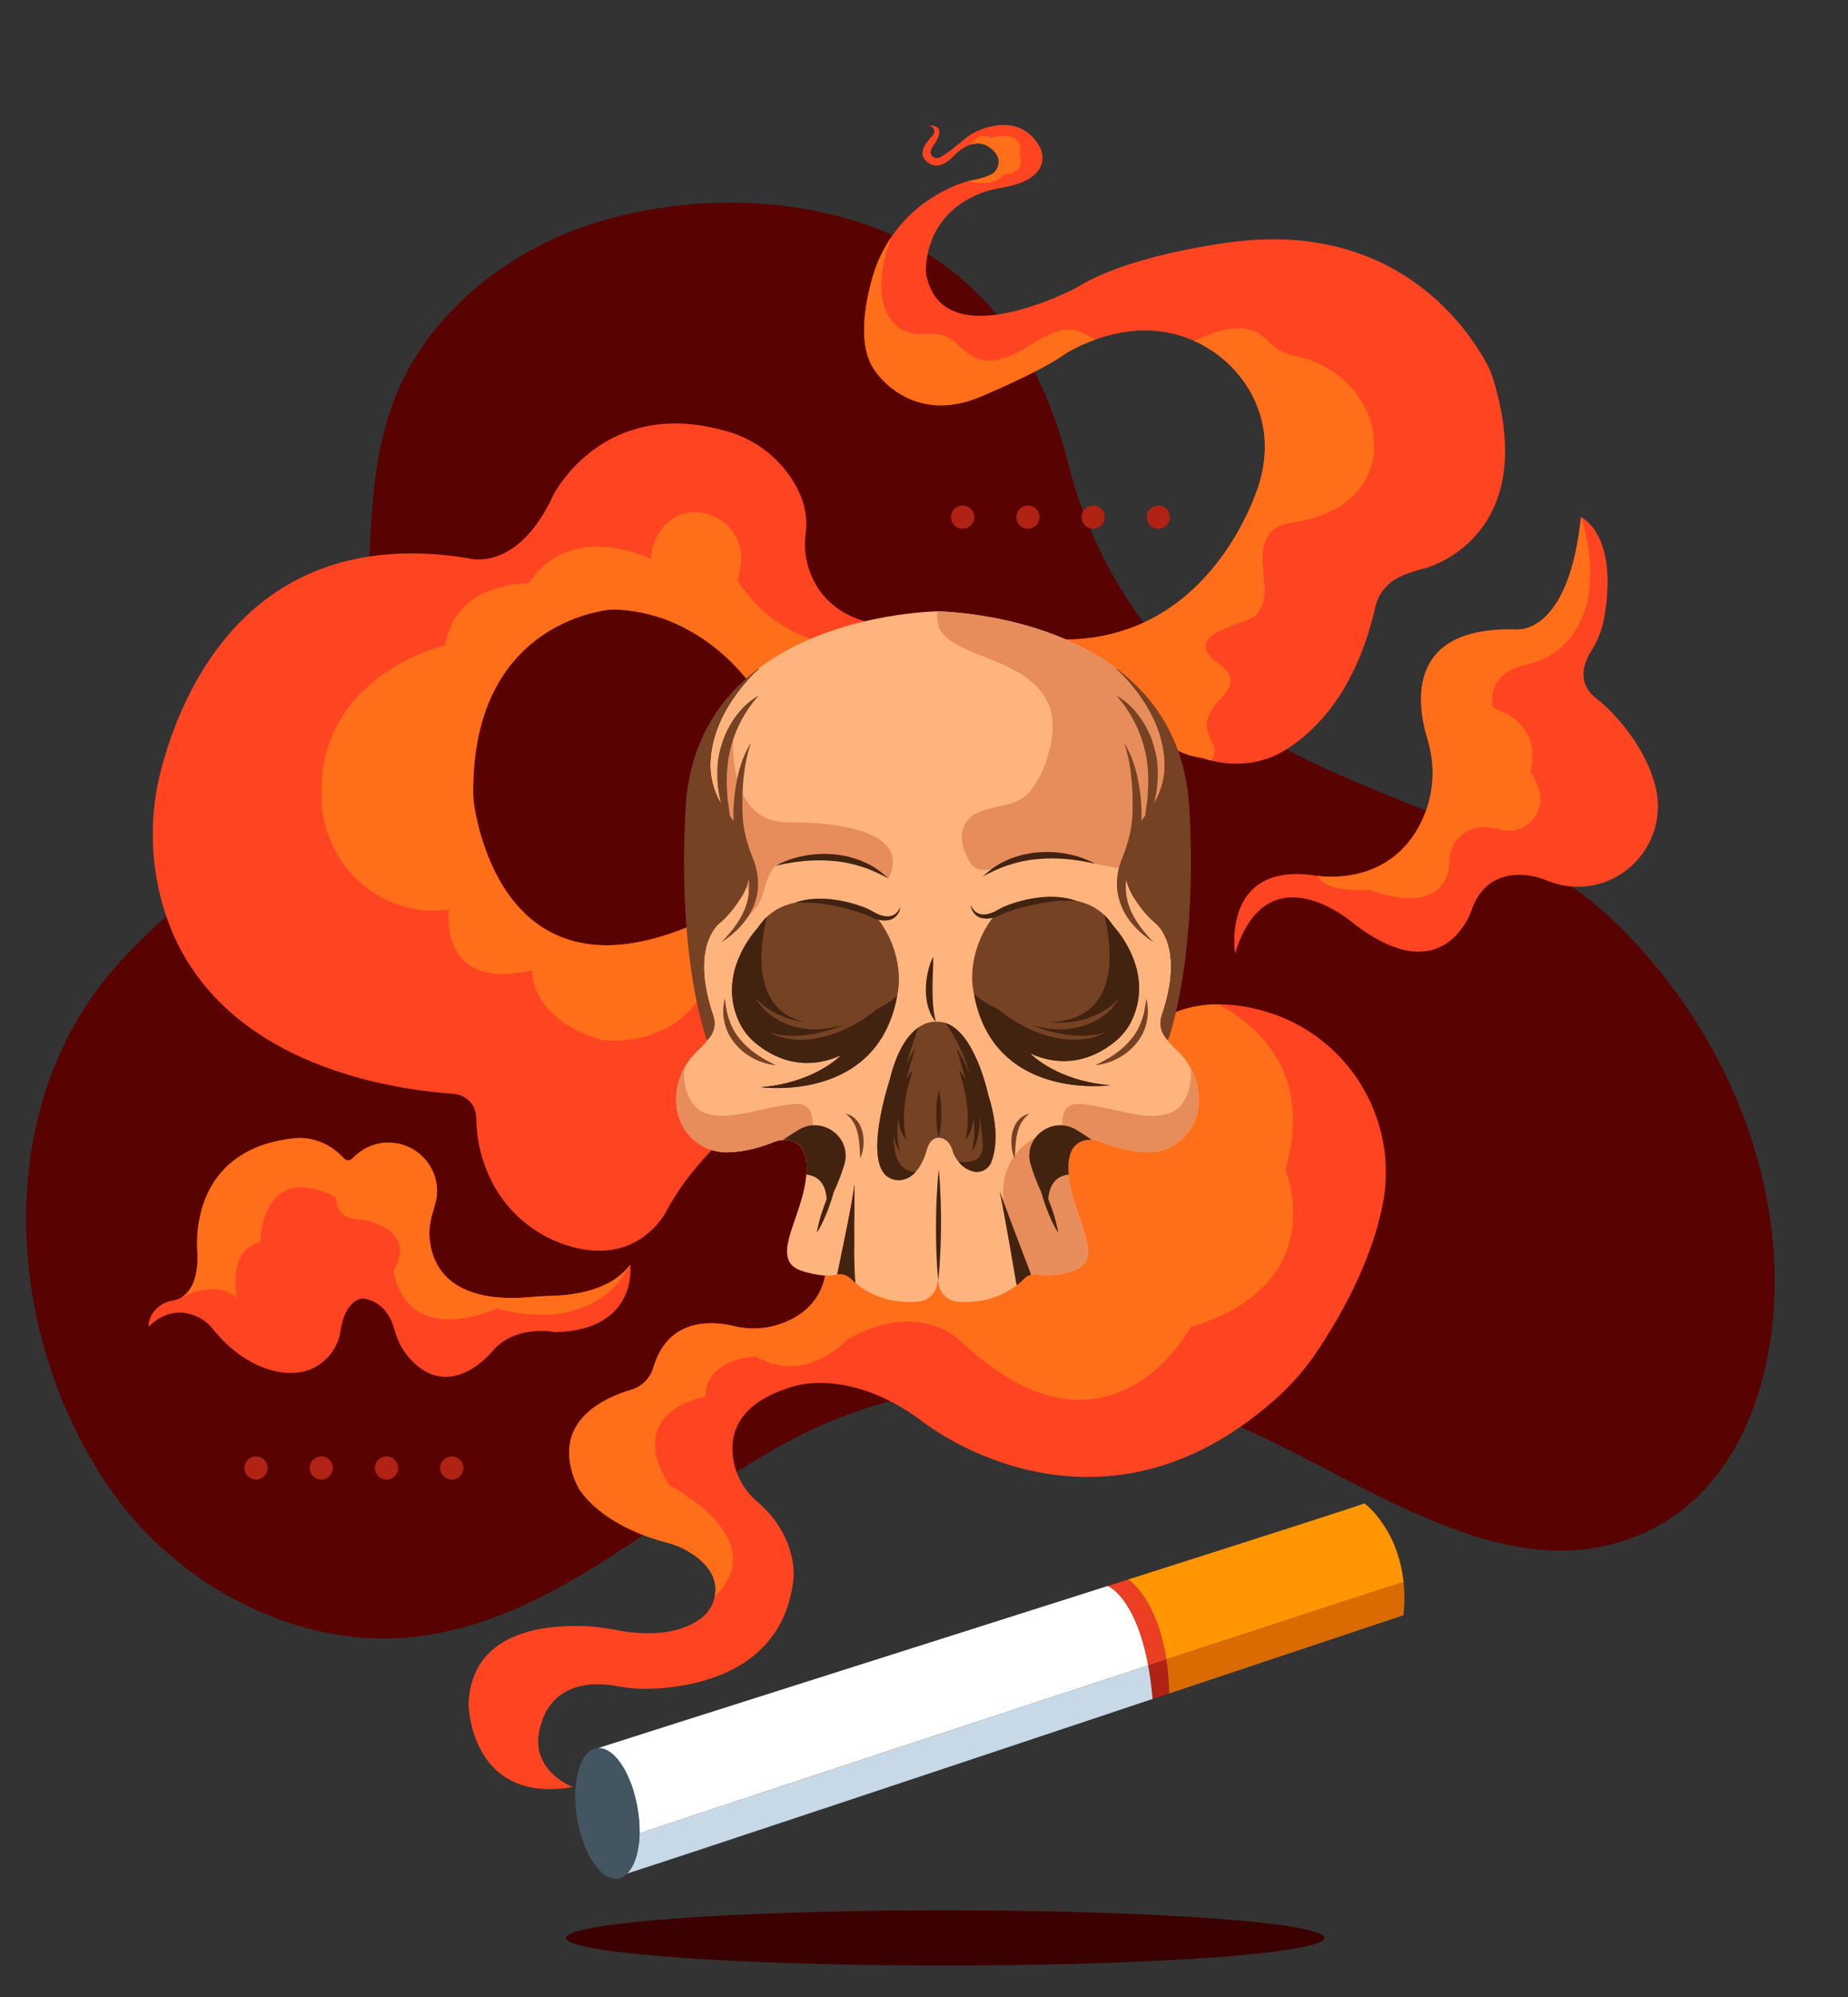 <?xml version="1.0" encoding="utf-8"?>
<!-- Generator: Adobe Illustrator 27.8.0, SVG Export Plug-In . SVG Version: 6.00 Build 0)  -->
<svg version="1.1" id="Layer_1" xmlns="http://www.w3.org/2000/svg" xmlns:xlink="http://www.w3.org/1999/xlink" x="0px" y="0px"
	 viewBox="0 0 940 1016" style="enable-background:new 0 0 940 1016;" xml:space="preserve">
<rect x="0" y="0" width="940" height="1016" fill="#333333" stroke="none"/>
<style type="text/css">
	.st0{fill:#580202;}
	.st1{fill:#AF2214;}
	.st2{fill:#EC3E23;}
	.st3{fill:#DA6B00;}
	.st4{fill:#FF9500;}
	.st5{fill:#C7D8E6;}
	.st6{fill:#FFFFFF;}
	.st7{fill:#435560;}
	.st8{fill:#FF4422;}
	.st9{fill:#FF6E19;}
	.st10{fill:#FFB47D;}
	.st11{fill:#E78D5B;}
	.st12{fill:#412310;}
	.st13{fill:#754224;}
	.st14{fill:#3B0101;}
	.st15{fill:none;stroke:#AF2214;stroke-width:11.827;stroke-linecap:round;stroke-linejoin:round;}
	.st16{fill:none;stroke:#AF2214;stroke-width:11.827;stroke-linecap:round;stroke-linejoin:round;stroke-dasharray:0,33.184;}
	.st17{fill:none;stroke:#AF2214;stroke-width:11.827;stroke-linecap:round;stroke-linejoin:round;stroke-dasharray:0,33.185;}
</style>
<path class="st0" d="M416.57,107.67c-34.59-7.26-71.98-5.77-106.72,3.63c-47.25,12.79-90.63,45.24-108.77,90.7
	c-15.1,37.87-11.79,80.14-15.2,120.77c-7.48,89.26-71.11,107.69-124.93,166.66c-66.48,72.83-59.09,190.12-4.76,268.32
	c34.69,49.93,97.85,83.25,159.21,74.38c72.35-10.46,126.37-68.28,189.04-100.62c60.59-31.27,128.44-34.07,193.7-17.29
	c70.86,18.22,149.5,93.53,226.15,70.16c62.07-18.93,81.85-88.5,77.94-146.76c-4.1-61.07-32.52-119.03-74.93-162.69
	c-47.63-49.03-104.78-60.22-163.06-88.62c-59.8-29.14-104.86-86.23-120.92-150.61C526.7,169.03,487.01,122.45,416.57,107.67z"/>
<g>
	<g>
		<g>
			<path class="st1" d="M594.7,861.49v0.03c-2.76,0.92-5.56,1.87-8.39,2.79l-0.07-0.24c-0.55-6.34-1.33-12.03-2.25-16.84
				c3.14-1.02,6.2-2.05,9.27-3.07C594.05,849.32,594.57,855.08,594.7,861.49z"/>
			<path class="st2" d="M575.07,804.46c0,0,13.63,9.92,18.2,39.71c-3.07,1.02-6.14,2.05-9.27,3.07
				c-6.48-34.77-20.42-40.36-20.18-40.15l-0.1-0.31c3.68-1.19,6.39-2.04,10-3.2L575.07,804.46z"/>
		</g>
		<g>
			<path class="st3" d="M713.94,805.08c0.55,5.04,0.58,10.6-0.07,16.67c0,0-52.32,17.49-119.17,39.78v-0.03
				c-0.14-6.41-0.65-12.17-1.43-17.32c66.47-21.82,119.27-39.03,119.95-39.03L713.94,805.08z"/>
			<path class="st4" d="M713.94,805.08l-0.72,0.07c-0.68,0-53.48,17.21-119.95,39.03c-4.57-29.79-18.2-39.71-18.2-39.71l-1.35-0.88
				c66.71-21.27,120.18-38.42,120.18-38.73C693.55,764.21,711.14,777.13,713.94,805.08z"/>
		</g>
	</g>
	<g>
		<path class="st5" d="M586.25,864.08l0.07,0.24c-104.51,34.91-239.6,79.93-267.38,88.87c3.95-4.09,6.27-11.56,6.41-20.45
			c10.67-3.85,150.5-49.97,258.65-85.49C584.92,852.05,585.7,857.74,586.25,864.08z"/>
		<path class="st6" d="M563.82,807.09c-0.24-0.2,13.7,5.39,20.18,40.15c-108.16,35.52-247.98,81.64-258.65,85.49
			c0.1-4.19-0.31-8.69-1.23-13.33c-3.24-16.06-11.83-28.29-20.35-29.93c26.18-8.45,156.97-49.9,259.95-82.7L563.82,807.09z"/>
		<path class="st7" d="M325.27,932.21c-0.12,8.79-2.15,16.16-5.61,20.2c-1.37,1.65-3.02,2.76-4.84,3.17
			c-8.39,1.89-17.88-11.38-21.14-29.6c-3.25-18.25,0.93-34.62,9.34-36.54c1.1-0.24,2.24-0.24,3.34,0.03
			c7.46,1.62,14.99,13.71,17.82,29.57C325,923.62,325.36,928.07,325.27,932.21z"/>
	</g>
</g>
<path class="st8" d="M724.2,289.3c-5.69,1.33-10.09,3.03-13.4,4.77c-5.66,3.03-9.75,8.35-11.18,14.62
	c-9.68,42.23-29.62,62.96-46.29,73.15c-11.18,6.82-24.71,8.25-37.39,5.05c-0.99-0.24-1.94-0.51-2.93-0.82
	c-0.85-0.27-1.64-0.48-2.25-0.58c-6.48-0.92-12.61-3.48-17.79-7.47c-19.67-16.5-51.44-52.63-51.44-52.63
	c75.91-0.37,98.61-77.99,99.19-79.97c0-0.07,0.03-0.1,0.03-0.17c5.18-18.17,2.05-32.86-3.78-44.11
	c-6.65-12.65-17.28-22.29-29.79-27.82c-9.65-4.26-20.45-6.03-31.43-4.87c-7.02,0.75-13.4,2.45-18.65,4.33
	c-7.53,2.66-12.89,5.73-14.9,6.95c-1.13,0.72-2.22,1.47-3.31,2.22c-12.2,8.08-38.79,19.29-38.79,19.29
	c-36.51,16.23-54.91-12.48-54.91-12.48c-12.82-17.08,0.17-52.53,0.17-52.53c2.18-5.86,4.87-10.98,7.91-15.44
	c13.87-20.62,34.19-27.27,39.17-28.63c0.14-0.03,0.27-0.07,0.38-0.1c0.41-0.1,0.85-0.2,1.26-0.27c5.69-0.92,9.14-2.49,10.87-3.48
	c2.86-2.05,3.85-5.83,2.35-9.03c-1.53-3.1-4.87-4.94-4.87-4.94c-2.9-1.67-5.83-1.64-8.42-0.85c-5.22,1.57-9.14,6.1-9.14,6.1
	c-9.17,9.44-14.59,1.4-14.59,1.4c-3.1-3.92,1.3-9.1,3.95-11.83c2.08-2.11,0.72-5.18-2.11-5.32c11.21-0.51,2.32,10.67,2.32,10.67
	c-2.25,3.75-0.37,5.22,1.13,5.76c0.72,0.24,1.53,0.24,2.25-0.07c3.51-1.7,8.93-6.17,12.34-9.07c3.03-2.66,6.58-4.6,10.4-5.83
	c19.05-6.2,26.69,6.03,28.74,10.26c0.95,2.25,1.23,4.7,0.72,7.09c-1.91,8.86-14.45,11.96-20.66,12.89
	c-5.04,0.78-9.95,2.32-14.52,4.53C468.92,112.7,471,138.91,471,138.91c7.02,40.63,65.92,12.78,75.03,8.22
	c0.99-0.51,1.94-1.06,2.9-1.64c29.89-17.66,82.49-22.91,82.49-22.91c13.12-1.33,25.02-1.06,35.86,0.51
	c56.48,7.94,82.32,49.29,89.51,62.89c1.16,2.39,2.11,4.87,2.9,7.4C784.23,274.75,724.2,289.3,724.2,289.3z"/>
<path class="st8" d="M837.06,431.92c-5.93,9.48-15.48,16.16-26.42,18.41c-7.06,1.43-15.13,1.16-23.96-2.45
	c-2.93-1.23-5.97-2.05-9.1-2.45c-8.83-1.23-23.04-0.03-29.18,17.9c0,0-13.81,42.3-60.06,6.31c0,0-43.7-38.04-60.13,15.44
	c0,0-7.09-45.61,39.03-39.92c0,0,1.02,0.24,2.83,0.44c8.56,1.06,34.5,2.05,49.73-21.85c8.9-13.94,11.28-31.12,6.51-46.97
	c-6.17-19.94-10.36-57.85,44.24-56.55c0.1,0,0.2,0,0.31,0.03c3.1,0.27,27.24,0.51,33.34-57.2c0,0,0,0,0.03,0.03
	c0.95,0.44,18.71,9.34,11.96,50.07c-1.02,6.51-3.41,12.75-6.95,18.34c-3.82,6.07-7.47,16.19,3.37,24.37
	c2.15,1.67,4.19,3.44,6.1,5.39c6.34,6.34,18.88,20.93,23.35,38.86C844.8,410.96,842.99,422.45,837.06,431.92z"/>
<path class="st8" d="M703.27,613.03c-6.54,32.59-24.82,62.17-35.76,78.03c-5.69,7.84-12.24,15.03-19.53,21.44
	c-88.9,78.3-173.4,14.83-178.41,10.91c-0.1-0.07-0.24-0.17-0.34-0.24c-38.48-28.74-67.02-17.42-67.02-17.42
	c-27.13,8.28-31.12,23.96-29.28,36.23c1.23,8.42,5.45,16.12,11.93,21.68c21.48,18.27,18.75,39.47,18.75,39.47
	c-5.25,48.47-51.71,55.43-73.73,56.04c-5.25,0.1-10.5-0.34-15.68-1.3c-29.93-5.59-37.22,13.5-38.35,17.35
	c-0.07,0.24-0.14,0.44-0.2,0.68c-8.79,24.27,15.78,33.24,15.78,33.24c-47.69,8.15-52.56-33.2-53.07-41.25
	c-0.03-1.3,0-2.62,0.14-3.95c3.37-34.87,40.43-37.56,60.33-36.61c4.64,0.27,9.24,0.89,13.77,1.77c24.47,4.91,37.73-1.12,43.84-5.66
	c3.58-2.66,6.1-6.51,7.06-10.87c2.59-11.39-6.31-19.09-13.23-23.21c-3.31-1.98-6.92-3.51-10.67-4.47
	c-31.77-8.28-43.05-24.1-45.3-27.88c-1.7-3.14-3-6.51-3.78-9.99c-6.14-25.29,17.04-35.96,30.64-40.02
	c5.28-1.53,9.48-5.66,11.08-10.94c7.4-25.57,29.55-24.24,41.31-21.37c9.78,2.32,20.08,1.09,29.04-3.51
	c18.07-9.31,17.42-25.84,17.42-25.84l157.62-116.71c12.82-12.99,27.58-17.66,42.1-17.69c7.81-0.03,15.51,1.26,22.8,3.31
	C685.48,526.21,711.96,569.3,703.27,613.03z"/>
<path class="st8" d="M282.6,677.76c0,0-20.38-4.47-32.38,9.92c-0.27,0.31-10.43,12.78-23.49,12.78c-5.11,0-10.7-1.91-16.29-7.26
	c-4.7-4.47-8.08-10.16-9.71-16.46c-1.47-5.59-5.32-14.21-15.2-15.99c-0.31-0.03-0.65-0.07-0.99-0.1c-0.44-0.03-8.9,0.03-11.45,16.94
	c-0.95,5.9-3.99,11.21-8.59,15.03c-3.85,3.34-9.51,6.03-17.25,5.83c0,0-20.15,1.12-39.2-22.57c-2.52-3.14-5.86-5.49-9.65-6.82
	c-5.79-2.08-14.25-2.56-22.77,5.83c0,0-0.41-3.65,2.52-7.47c2.35-3.1,5.79-5.15,9.65-5.76c0.95-0.14,2.15-0.44,3.41-1.06
	c0.27-0.14,0.55-0.27,0.82-0.44c0.03,0,0.03,0,0.07-0.03c4.16-2.39,8.69-8.22,8.39-22.02c0-0.58-0.03-1.19-0.1-1.77
	c-0.65-9.24-0.68-51.71,48.92-57.2c0,0,14.01-2.56,25.57,10.16c0.55,0.61,1.36,0.95,2.18,0.99c0.85,0,1.67-0.34,2.22-0.95
	c0.58-0.58,1.23-1.19,1.98-1.84c7.7-6.82,18.85-8.15,27.92-3.31c9.1,4.81,14.25,14.73,12.95,24.95c-0.58,2.49-1.19,5.22-2.15,8.18
	c-1.53,4.94-1.94,10.16-1.16,15.27c1.98,12.88,11.73,30.99,51.78,27.24c3.61-0.34,7.26-0.55,10.91-0.61
	c9.44-0.27,29.49-2.49,39.1-15.92C320.57,643.3,325.04,676.47,282.6,677.76z"/>
<path class="st8" d="M446.29,317.56l-20.93,10.64c0,0,0,0-0.03,0l-42.37,21.51c0,0-24.13-37.16-68.55-39.58
	c-1.91-0.1-3.82-0.03-5.69,0.17c-14.38,2.18-68.45,15.13-68.04,93.09c0.03,1.91,0.14,3.85,0.41,5.76
	c2.8,18.24,20.32,100.39,111.43,61.36c0,0,2.93,13.53,5.76,32.76c3.44,23.42,6.72,55.26,4.26,81.33c0,0-14.35,14.04-23.42,31.26
	c0,0,0,0.03-0.03,0.07c-0.58,1.19-15.03,29.52-51.64,17.32c-16.36-5.45-29.89-17.21-37.56-32.62c-4.19-8.42-7.5-19.09-7.64-31.87
	c-0.03-6.61-5.25-12-11.83-12.31c-35.62-2.52-135.16-17.55-150.9-110.31c-3.03-18.1-2.25-36.61,2.35-54.33
	c10.77-41.38,46.53-125.82,156.6-107.78c0.17,0.03,0.37,0.07,0.55,0.14c3.68,0.82,25.57,4.02,42.37-32.14
	c0.14-0.34,0.31-0.65,0.48-0.95c3.85-6.85,29.83-48.54,87.94-31.63c13.77,3.85,25.63,12.71,33.3,24.82
	c4.77,7.43,8.15,16.67,6.71,27.07c-0.92,6.51-0.2,13.16,2.08,19.36C415.61,301.13,424.71,313.74,446.29,317.56z"/>
<path class="st9" d="M542.21,179.75c-1.13,0.72-2.22,1.47-3.31,2.22c-12.2,8.08-38.79,19.29-38.79,19.29
	c-36.51,16.23-54.91-12.48-54.91-12.48c-12.82-17.08,0.17-52.53,0.17-52.53c2.18-5.86,4.87-10.98,7.91-15.44
	c-1.87,5.22-3.41,10.53-4.26,16.12c-1.02,6.48-1.26,13.26,0.92,19.46c1.77,5.11,5.52,10.02,10.64,12.17
	c6.14,2.56,12.82,0.07,19.02,2.01c6.34,2.01,9.95,8.15,15.78,11.08c6.44,3.17,14.28,1.5,20.72-1.64
	c6.48-3.14,12.24-7.64,18.88-10.36c9.92-4.09,14.93-1.26,22.12,3.14C549.57,175.45,544.22,178.52,542.21,179.75z"/>
<path class="st9" d="M658.58,265.58c-4.91,0.72-10.12,2.25-13.12,6.24c-5.45,7.33-2.45,18.82-2.18,27.13
	c0.2,6.1-1.6,13.09-7.09,15.78c-7.6,3.75-34.16,8.69-17.83,21.61c3.1,2.45,6.85,4.91,7.47,8.79c0.75,4.53-3.07,8.32-6.14,11.69
	c-3.41,3.75-6.41,8.49-5.73,13.5c0.48,3.44,2.66,6.41,3.51,9.78c0.72,2.9,0,5.11-1.53,6.78c-0.99-0.24-1.94-0.51-2.93-0.82
	c-0.85-0.27-1.64-0.48-2.25-0.58c-6.48-0.92-12.61-3.48-17.79-7.47c-19.67-16.5-51.44-52.63-51.44-52.63
	c75.91-0.37,98.61-77.99,99.19-79.97c0-0.07,0.03-0.1,0.03-0.17c5.18-18.17,2.05-32.86-3.78-44.11
	c-6.65-12.65-17.28-22.29-29.79-27.82c2.9-1.09,5.83-2.25,8.86-3.41c7.94-3.1,17.42-4.6,24.61-0.03c3.14,2.01,5.49,4.98,8.45,7.19
	c5.11,3.85,11.21,3.92,17.01,6c5.56,1.98,10.81,4.98,15.44,8.66c9.24,7.4,15.85,18,17.11,29.89
	C701.46,247.68,682.14,262.17,658.58,265.58z"/>
<path class="st9" d="M761.48,360.95c6.06,2.17,22.38,10.13,16.99,31.64c0,0,3.37,4.55,4.69,10.68c2.53,11.75-8.52,22.14-20.06,18.78
	c-6.98-2.03-16.58-2.52-22.94,6.53c-1.98,2.81-2.8,6.25-2.93,9.69c-0.31,8.5-4.87,27.14-41.05,14.42c0,0-21.47,2.01-26.11-7.09
	c8.56,1.06,34.5,2.05,49.73-21.85c8.9-13.94,11.28-31.12,6.51-46.97c-6.17-19.94-10.36-57.85,44.24-56.55c0.1,0,0.2,0,0.31,0.03
	c3.1,0.27,27.24,0.51,33.34-57.2c0,0,0,0,0.03,0.03c0.49,1.47,15.92,45.71-12.16,67.97c-4.72,3.74-10.42,5.96-16.3,7.29
	c-6.74,1.53-17.5,6.03-16.78,19.17C759.09,359.04,760.03,360.43,761.48,360.95z"/>
<path class="st9" d="M510.51,88.8c0,0-3.72,6.82-18.07,3.37c0.14-0.03,0.27-0.07,0.38-0.1c0.41-0.1,0.85-0.2,1.26-0.27
	c5.69-0.92,9.14-2.49,10.87-3.48c2.86-2.05,3.85-5.83,2.35-9.03c-1.53-3.1-4.87-4.94-4.87-4.94c-2.9-1.67-5.83-1.64-8.42-0.85
	c0,0,2.9-6.75,10.36-3.41c0,0,16.91-5.28,14.38,8.76C518.76,78.85,522.51,88.19,510.51,88.8z"/>
<path class="st9" d="M425.32,328.2l-42.37,21.51c0,0-24.13-37.16-68.55-39.58c-1.91-0.1-3.82-0.03-5.69,0.17
	c-14.38,2.18-68.45,15.13-68.04,93.09c0.03,1.91,0.14,3.85,0.41,5.76c2.8,18.24,20.32,100.39,111.43,61.36
	c0,0,2.93,13.53,5.76,32.76c-15.65,31.09-52.43,25.77-52.43,25.77c-36.95-11.08-35.18-35.42-35.18-35.42
	c-48.3,11.32-42.34-30.85-42.34-30.85c-1.3,0.17-2.56,0.27-3.78,0.37c-30.99,2.32-57.88-21.61-60.71-52.56
	c-6.07-66.54,62.72-82.39,62.72-82.39c4.77-32.45,42.34-31.39,42.34-31.39c21.44-32.79,62-12.51,62-12.51
	c0.72-6.95,3.03-12.07,6.14-15.82c14.49-17.62,43.09-3.61,39.81,18.95c-0.65,4.47-1.67,7.6-1.67,7.6
	C393.38,324.75,423.96,328.06,425.32,328.2z"/>
<path class="st9" d="M320.57,643.3c-20.25,38.11-67.49,22.4-67.49,22.4c-49.43,19.6-52.84-19.16-52.84-19.16
	c12.75-21.34-15.78-26.01-15.78-26.01c-14.9,0-13.63-11.49-13.63-11.49c-38.35-19.19-38.35,22.97-38.35,22.97
	c-17.45,3.85-11.93,28.6-11.93,28.6c-9.27-9.27-24.65-2.39-28.46-0.48c4.16-2.39,8.69-8.22,8.39-22.02c0-0.58-0.03-1.19-0.1-1.77
	c-0.65-9.24-0.68-51.71,48.92-57.2c0,0,14.01-2.56,25.57,10.16c0.55,0.61,1.36,0.95,2.18,0.99c0.85,0,1.67-0.34,2.22-0.95
	c0.58-0.58,1.23-1.19,1.98-1.84c7.7-6.82,18.85-8.15,27.92-3.31c9.1,4.81,14.25,14.73,12.95,24.95c-0.58,2.49-1.19,5.22-2.15,8.18
	c-1.53,4.94-1.94,10.16-1.16,15.27c1.98,12.88,11.73,30.99,51.78,27.24c3.61-0.34,7.26-0.55,10.91-0.61
	C290.92,658.95,310.96,656.73,320.57,643.3z"/>
<path class="st9" d="M605.78,675.07c0,0-42.2,79.05-117.98,6.44c0,0-21.17-20.55-56.79,0c0,0-20.86,23.45-46.56,8.59
	c0,0-25.6,0.75-25.6,20.45c0,0-42.06,6.58-18.41,45.13c0,0,53.41,26.52,23.04,56.89c2.59-11.39-6.31-19.09-13.23-23.21
	c-3.31-1.98-6.92-3.51-10.67-4.47c-31.77-8.28-43.05-24.1-45.3-27.88c-1.7-3.14-3-6.51-3.78-9.99
	c-6.14-25.29,17.04-35.96,30.64-40.02c5.28-1.53,9.48-5.66,11.08-10.94c7.4-25.57,29.55-24.24,41.31-21.37
	c9.78,2.32,20.08,1.09,29.04-3.51c18.07-9.31,17.42-25.84,17.42-25.84l157.62-116.71c12.82-12.99,27.58-17.66,42.1-17.69
	c20.55,10.98,48.37,35.38,34.09,84.16C653.81,595.1,678.32,653.15,605.78,675.07z"/>
<g>
	<path class="st10" d="M605.81,543.63c-1.74-3.27-4.02-6.27-6.75-8.86c-2.22-2.08-3.99-4.02-5.35-5.73
		c-0.48-0.58-0.89-1.12-1.26-1.67c-2.22-3.07-2.8-6.99-1.57-10.57c12.07-34.97-2.42-46.56-3-47.01c0,0-0.03,0-0.03-0.03
		c-4.7-3.82-8.69-9.34-11.32-13.53c-2.73-4.36-4.23-9.31-4.47-14.35c-0.17-3.75,0.37-7.57,1.67-11.21
		c2.45-7.06,6.71-13.19,10.02-17.32c6.07-7.4,9.14-16.8,8.56-26.35c-1.4-26.86-24.58-46.73-24.58-46.73l0.14-0.2
		c-37.87-28.6-91.01-29.04-91.01-29.04s-0.03,0-0.1,0c-2.62,0.03-54.03,1.19-90.94,29.04l0.17,0.2c0,0-23.21,19.87-24.61,46.73
		c-0.55,9.54,2.49,18.95,8.56,26.35c3.31,4.12,7.57,10.26,10.06,17.32c2.97,8.49,1.94,17.93-2.83,25.57
		c-2.62,4.19-6.61,9.71-11.32,13.53c0,0.03-0.03,0.03-0.03,0.03c-0.55,0.44-15.03,12.03-3,47.01c1.23,3.55,0.65,7.5-1.53,10.57
		c-0.37,0.51-0.82,1.06-1.26,1.64c-1.4,1.74-3.17,3.68-5.39,5.76c-6.72,6.31-10.57,15.03-10.7,24.24
		c-0.07,3.89,0.58,8.01,2.45,12.14c4.12,9.17,13.26,15.1,23.35,15.1c6.03-0.1,14.21-1.3,24.07-5.32c1.47-0.58,3.03-0.92,4.6-1.02
		c5.15-0.2,13.16,1.84,11.73,17.69c-0.17,2.05-0.51,4.29-1.02,6.82c-3.78,18.51-16.57,36.58-1.94,41.89c0,0,10.64,3.92,18.17,2.18
		c0.17-0.03,0.31-0.07,0.48-0.1c0.48-2.25,7.6-35.14,8.86-45.85c0,0-0.75,40.29,0.41,49.8l-0.17,0.2
		c5.66,4.84,15.78,10.84,31.77,9.71c5.62-0.31,10.06-4.91,10.19-10.57l0.37-0.34c-0.07,5.83,4.5,10.67,10.29,10.94
		c14.35,0.89,23.96-4.02,29.76-8.56l-0.24-0.31c0,0-6.61-38.79-8.52-47.11c0.27,0.72,0.99,2.59,1.98,5.25
		c3.37,9,10.02,26.69,13.7,36.13l0.17,0.82c1.3-0.37,2.66-0.41,4.02-0.07c7.5,1.77,18.17-2.15,18.17-2.15
		c14.59-5.32,1.84-23.38-1.98-41.89c-1.64-7.87-1.47-13.29-0.31-16.98c0.17-0.55,0.37-1.06,0.58-1.53c2.32-5.28,7.02-6.17,10.43-6
		c1.6,0.1,3.14,0.44,4.6,1.06c9.89,3.99,18.03,5.18,24.1,5.32c10.06-0.03,19.19-5.93,23.35-15.13c1.84-4.09,2.49-8.25,2.42-12.14
		C609.7,553.58,608.3,548.33,605.81,543.63z"/>
	<path class="st11" d="M400.91,418.4c-33.88,0-27.6-48.94-27.6-48.94c-15.16,24.72,3.28,76.41,3.28,76.41
		c8.26,8.26,2.08,21.38,2.08,21.38c1.05-0.61,2.04-1.36,2.95-2.17c3.37-3,5.56-7.07,6.72-11.43c2.99-11.25,6.28-13.2,6.28-13.2
		c31.93-11.84,57.27,6.41,57.27,6.41C467.1,416.25,400.91,418.4,400.91,418.4z M409.19,562.32c-3.17-1.61-9.47-0.13-12.82,0.39
		c-4.47,0.7-8.86,1.81-13.27,2.78c-7.73,1.69-17.97,3.78-25.53,0.26c-6.55-3.04-9.22-10.97-9.56-17.66c-0.03-1.43-0.1-2.97-0.1-4.47
		c-2.49,4.7-3.89,9.95-3.95,15.37c-0.07,3.89,0.58,8.04,2.42,12.14c4.16,9.2,13.29,15.1,23.35,15.13c6.07-0.14,14.21-1.33,24.1-5.32
		c1.47-0.61,3-0.95,4.6-1.06c3.72-0.17,8.96,0.89,11.01,7.53c1.26-2.66,2.11-5.56,2.79-8.04
		C413.55,574.59,414.87,565.2,409.19,562.32z M561.23,440.28c3.51,0.72,7.16,1.3,10.84,1.6c-0.17-3.75,0.37-7.57,1.67-11.21
		c2.45-7.06,6.71-13.19,10.02-17.32c6.07-7.4,9.14-16.8,8.56-26.35c-1.4-26.86-24.58-46.73-24.58-46.73l0.14-0.2
		c-37.87-28.6-91.01-29.04-91.01-29.04s-0.03,0-0.1,0c-0.27,3.75,0.65,8.18,1.53,9.58c2.28,3.65,6.07,6.14,9.92,8.11
		c8.35,4.33,17.49,6.99,25.87,11.21c8.42,4.23,16.4,10.5,19.63,19.36c2.83,7.6,1.74,16.12-0.38,23.96
		c-1.94,7.33-5.39,15.1-10.67,20.66c-8.76,9.24-29.21,3.78-33,18.44c-1.47,5.76,0.99,11.83,4.09,16.91
		c5.01,8.28,21.37-1.47,30.27-3.24C536.69,433.56,548.75,437.69,561.23,440.28z M605.81,543.63c0,1.5-0.07,3.03-0.1,4.47
		c-0.34,6.7-3.01,14.62-9.56,17.66c-7.56,3.51-17.8,1.42-25.53-0.26c-4.41-0.96-8.81-2.07-13.27-2.78c-3.35-0.53-9.65-2-12.82-0.39
		c-5.68,2.88-4.36,12.26-3.04,17.06c0.51,1.86,1.18,3.93,1.98,5.98l-16.91-6.42c0,0-18.65,7.94-16.06,32.62
		c3.37,9,10.02,26.69,13.7,36.13l0.17,0.82c1.3-0.37,2.66-0.41,4.02-0.07c7.5,1.77,18.17-2.15,18.17-2.15
		c14.59-5.32,1.84-23.38-1.98-41.89c-1.64-7.87-1.47-13.29-0.31-16.98c2.05-6.65,7.29-7.7,11.01-7.53c1.6,0.1,3.14,0.44,4.6,1.06
		c9.89,3.99,18.03,5.18,24.1,5.32c10.06-0.03,19.19-5.93,23.35-15.13c1.84-4.09,2.49-8.25,2.42-12.14
		C609.7,553.58,608.3,548.33,605.81,543.63z"/>
	<g>
		<path class="st12" d="M394.61,440.45c8.9-4.86,19.43-6.71,29.67-5.81c2.57,0.19,5.1,0.75,7.62,1.26c2.45,0.81,4.98,1.36,7.29,2.55
			c4.8,1.89,8.96,5.05,12.69,8.41c-4.52-2.29-8.92-4.53-13.63-5.92c-4.64-1.51-9.43-2.53-14.28-2.9c-4.84-0.48-9.74-0.44-14.65-0.02
			C404.42,438.5,399.51,439.22,394.61,440.45z"/>
		<path class="st12" d="M557.14,439.46c-4.9-1.22-9.81-1.94-14.71-2.42c-4.9-0.41-9.8-0.46-14.65,0.02
			c-4.86,0.37-9.64,1.39-14.28,2.9c-4.71,1.39-9.11,3.62-13.63,5.91c3.73-3.35,7.89-6.51,12.69-8.4c2.3-1.19,4.84-1.73,7.29-2.54
			c2.52-0.51,5.05-1.07,7.62-1.26C537.71,432.76,548.23,434.61,557.14,439.46z"/>
	</g>
	<path class="st12" d="M474.71,486.7c-0.01,5.77-0.4,11.24-0.38,16.72c-0.01,2.73,0.09,5.44,0.3,8.16c0.28,2.71,0.7,5.38,1.35,8.22
		c-1.92-2.18-3.17-4.93-3.96-7.74c-0.79-2.83-1.05-5.75-1.09-8.64c0.03-2.9,0.33-5.77,0.95-8.58
		C472.49,492.03,473.34,489.27,474.71,486.7z"/>
	<g>
		<path class="st13" d="M427.71,536.91c-21.61,9.71-37.73-1.09-44.82-7.5c-3.1-2.9-5.59-6.41-7.26-10.33
			c-9.37-21.13,3.78-39.75,8.39-45.37c0.95-1.06,1.81-2.18,2.66-3.34c16.09-22.57,54.2-6.54,54.2-6.54
			c1.74,1.02,3.27,1.77,4.67,2.28v0.03c15.13,18.99,11.25,37.94,11.25,37.94c-8.52,57.57-69.67,49.02-69.67,49.02
			C413.97,550.82,426.92,537.73,427.71,536.91z"/>
		<path class="st12" d="M457.98,461.34c-0.12,1.74-0.88,3.5-2.23,4.83c-1.32,1.41-3.34,2.05-5.23,2.13
			c-1.94,0.13-3.74-0.39-5.51-0.89c-1.65-0.7-3.29-1.48-4.94-2.23l0.19,0.09c-5.69-2.06-11.72-3.62-17.73-4.77
			c-3.02-0.55-6.06-0.92-9.14-1.19c-3.08-0.24-6.17-0.21-9.33-0.03c2.98-1.04,6.13-1.71,9.32-1.97c3.19-0.22,6.41-0.19,9.58,0.19
			c3.18,0.34,6.32,0.97,9.41,1.76c3.09,0.84,6.1,1.79,9.1,3.1l0.07,0.03l0.11,0.06c1.44,0.78,2.9,1.53,4.34,2.37
			c1.48,0.61,3.01,1.17,4.56,1.32c1.53,0.14,3.1-0.06,4.42-0.94C456.32,464.38,457.34,462.95,457.98,461.34z"/>
		<path class="st12" d="M445.61,513.7c0.04-0.01,0.08-0.03,0.12-0.04c-1.88,1.51-3.87,2.89-5.81,4.35
			c-2.07,1.25-4.14,2.52-6.26,3.72c-4.32,2.23-8.82,4.21-13.58,5.42c-4.73,1.23-9.65,2.01-14.57,1.75
			c-4.88-0.27-9.87-1.2-14.04-3.75c2.28,0.8,4.62,1.29,6.98,1.51c2.34,0.33,4.71,0.35,7.06,0.28c4.71-0.21,9.36-1.02,13.91-2.26
			c3.41-0.83,6.7-2.06,9.97-3.36c-5.11,1.44-10.41,2.57-15.84,2.32c-5.77-0.19-11.6-1.45-16.73-4.16
			c-5.13-2.65-9.61-6.63-12.38-11.55c3.82,4.12,8.55,7.07,13.5,9.15c3.58,1.47,7.35,2.38,11.17,2.83
			c-26.97-6.47-22.79-38.15-19.12-53.39c-1.19,1.13-2.32,2.42-3.34,3.85c-0.82,1.16-1.7,2.28-2.66,3.37
			c-4.6,5.59-17.76,24.2-8.39,45.37c1.67,3.89,4.16,7.4,7.26,10.29c7.09,6.41,23.21,17.21,44.82,7.5
			c-0.78,0.82-13.74,13.94-40.6,16.19c0,0,59.21,8.28,69.2-46.32C452.85,509.58,449.18,511.84,445.61,513.7z"/>
	</g>
	<g>
		<path class="st13" d="M576.12,518.13c-1.67,3.89-4.16,7.4-7.26,10.29c-7.09,6.41-23.21,17.21-44.82,7.5
			c0.78,0.82,13.74,13.94,40.6,16.19c0,0-59.21,8.28-69.2-46.32c-0.2-0.89-0.34-1.77-0.48-2.69c0,0-3.89-18.99,11.25-37.94
			c1.4-0.55,2.93-1.3,4.67-2.32c0,0,33.41-14.04,50.86,2.69c1.19,1.12,2.32,2.42,3.34,3.85c0.82,1.16,1.7,2.28,2.66,3.37
			C572.34,478.35,585.5,496.96,576.12,518.13z"/>
		<path class="st12" d="M493.77,460.35c0.64,1.61,1.66,3.04,3,3.89c1.32,0.87,2.89,1.08,4.42,0.94c1.54-0.15,3.08-0.71,4.56-1.32
			c1.44-0.84,2.9-1.59,4.34-2.37l0.11-0.06l0.08-0.03c3-1.31,6.01-2.26,9.1-3.1c3.09-0.79,6.23-1.42,9.41-1.76
			c3.17-0.38,6.4-0.42,9.58-0.19c3.19,0.25,6.35,0.93,9.32,1.97c-3.17-0.18-6.25-0.2-9.33,0.03c-3.07,0.26-6.12,0.63-9.14,1.19
			c-6.01,1.14-12.03,2.71-17.73,4.77l0.19-0.09c-1.65,0.75-3.28,1.54-4.94,2.23c-1.77,0.5-3.58,1.02-5.51,0.89
			c-1.89-0.08-3.91-0.72-5.23-2.13C494.65,463.85,493.89,462.1,493.77,460.35z"/>
		<path class="st12" d="M567.74,472.76c-0.95-1.09-1.84-2.22-2.66-3.37c-1.02-1.43-2.15-2.73-3.34-3.85
			c3.92,16.26,8.42,51.23-24.95,54.33c-1.17,0.11-2.34,0.08-3.51,0.1l2.77,0.3l4.04-0.02c5.37-0.12,10.7-1.11,15.69-3.16
			c4.95-2.09,9.68-5.03,13.5-9.15c-2.77,4.93-7.25,8.9-12.38,11.55c-5.13,2.72-10.96,3.97-16.73,4.16
			c-5.43,0.25-10.73-0.88-15.84-2.32c3.28,1.3,6.57,2.54,9.97,3.36c4.54,1.24,9.2,2.05,13.91,2.26c2.35,0.07,4.72,0.05,7.06-0.28
			c2.36-0.22,4.7-0.71,6.98-1.51c-4.16,2.55-9.16,3.48-14.04,3.75c-4.92,0.26-9.84-0.52-14.57-1.75c-4.76-1.22-9.26-3.2-13.58-5.42
			c-2.11-1.2-4.19-2.47-6.26-3.72c-1.95-1.46-3.93-2.84-5.81-4.35c0.09,0.03,0.18,0.06,0.27,0.09c-4.21-2.03-8.67-4.59-12.82-7.96
			c9.99,54.61,69.2,46.32,69.2,46.32c-26.86-2.25-39.81-15.37-40.6-16.19c21.61,9.71,37.73-1.09,44.82-7.5
			c3.1-2.9,5.59-6.41,7.26-10.29C585.5,496.96,572.34,478.35,567.74,472.76z"/>
	</g>
	<g>
		<path class="st13" d="M504.27,591.08c-1.5,4.02-5.97,6.1-10.02,4.67c-3.07-0.95-5.28-2.93-6.75-4.84
			c-0.03-0.03-0.07-0.03-0.07-0.03c-1.74-2.22-2.56-4.33-2.69-4.67c0-0.03-0.03-0.1-0.03-0.17c-1.94-7.47-7.09-7.23-7.09-7.23
			c-4.64-0.1-6.07,5.52-6.24,6.41c0,0.07-0.03,0.1-0.03,0.14c-1.57,5.18-3.55,8.62-5.62,10.87c-5.56,6.17-11.73,3.65-11.73,3.65
			c-16.57-5.01-1.47-50.42-1.47-50.42c3.82-15.75,9.61-23.18,14.52-26.66c4.94-3.51,8.93-3,8.93-3c1.67-0.1,3.27,0.1,4.77,0.58
			c15.3,4.81,21.88,36.47,21.88,36.47C508.26,574.44,506.45,585.45,504.27,591.08z"/>
		<path class="st12" d="M477.51,554.55c1.01,4.04,1.24,8.08,1.28,12.13c-0.04,4.04-0.27,8.08-1.28,12.13
			c-1.01-4.04-1.24-8.08-1.28-12.13C476.27,562.64,476.5,558.6,477.51,554.55z"/>
		<path class="st12" d="M454.52,577.78c0.64,2.99,1.67,5.88,3.34,8.4c-1.36-4.46-1.54-8.94-1.39-13.38
			c0.05-1.34,0.17-2.68,0.31-4.01c0.1,0.85,0.23,1.7,0.41,2.54c0.56,3.16,1.93,6.14,3.65,8.75c-0.4-3.16-0.97-6.09-1.01-9.09
			c-0.1-2.97-0.06-5.92,0.35-8.85c0.65-5.89,2.18-11.65,4.05-17.64c-1.33,1.42-2.43,3.03-3.38,4.73c0.26-0.95,0.51-1.9,0.78-2.85
			c1.3-4.35,2.57-8.75,3.97-13.16c-1.75,2.6-3.22,5.37-4.58,8.19c3.07-10.65,6.06-18.61,6.06-18.61h-0.03
			c-4.91,3.48-10.7,10.91-14.52,26.66c0,0-15.1,45.4,1.47,50.42c0,0,6.17,2.52,11.73-3.65C457.32,595.93,454.5,588.15,454.52,577.78
			z"/>
		<path class="st12" d="M502.63,556.85c0,0-6.58-31.67-21.88-36.47c6.15,8.07,10.34,18.23,13.19,27.95
			c-0.35-0.94-0.64-1.91-1.03-2.84c-1.75-4.29-3.88-8.44-6.47-12.28c1.4,4.41,2.67,8.8,3.97,13.16c0.27,0.95,0.52,1.9,0.78,2.85
			c-0.95-1.7-2.04-3.31-3.38-4.73c1.87,5.99,3.4,11.75,4.05,17.64c0.41,2.93,0.45,5.89,0.35,8.85c-0.04,3-0.6,5.93-1.01,9.09
			c1.72-2.61,3.09-5.59,3.65-8.75c0.18-0.84,0.31-1.69,0.41-2.54c0.14,1.34,0.26,2.67,0.31,4.01c0.14,4.44-0.04,8.93-1.39,13.38
			c2.58-3.89,3.77-8.66,4.05-13.36c0.14-1.74,0.1-3.47,0.01-5.19c1.35,8.46,1.64,14.31,1.64,14.31c0.48,11.56-11.35,9.17-12.37,8.96
			c1.47,1.91,3.68,3.89,6.75,4.84c4.06,1.43,8.52-0.65,10.02-4.67C506.45,585.45,508.26,574.44,502.63,556.85z"/>
	</g>
	<path class="st13" d="M604.59,406.22c-3.07-31.12-18.03-52.09-36.71-66.16l-0.14,0.2c0,0,23.18,19.87,24.58,46.73
		c0.46,7.63-1.44,15.16-5.31,21.66c0.26-0.94,0.49-1.89,0.66-2.86c1.42-6.41,1.53-13.11,0.75-19.71c-1.11-6.56-3.31-12.98-6.85-18.6
		c-3.48-5.6-8.13-10.56-13.82-13.68c8.64,9.53,13.71,21.03,15.62,33.03c0.29,3.03,0.78,6.05,0.66,9.13c0.24,3.07-0.16,6.13-0.3,9.24
		c-0.01,1.56-0.35,3.08-0.55,4.64l-0.63,4.68c-0.04,0.2-0.08,0.39-0.12,0.59c-0.61,0.8-1.2,1.61-1.83,2.52
		c0.18-4.63-0.05-9-0.56-13.48c-1.1-9.12-3.3-18.41-8.27-26.16c3.01,8.6,3.96,17.57,4.31,26.45c0.05,4.41,0.17,9.01-0.29,13.25
		c-0.45,4.3-1.37,8.57-2.76,12.72c-0.65,2.09-1.4,4.16-2.23,6.2c-0.89,2.18-1.67,4.55-2.13,6.93c-0.88,4.79-0.78,9.83,0.69,14.47
		c2.74,9.44,9.79,16.47,17.39,21.33c-6.31-6.52-11.86-13.9-13.53-22.3c-0.65-3.18-0.78-6.42-0.35-9.61c0.73,3.08,1.94,6.05,3.66,8.8
		c2.62,4.19,6.61,9.71,11.32,13.53c0,0.03,0.03,0.03,0.03,0.03c0.58,0.44,15.07,12.03,3,47.01c-1.23,3.58-0.65,7.5,1.57,10.57
		c0.37,0.55,0.78,1.09,1.26,1.67l0.75-0.58C610.86,476.1,604.59,406.22,604.59,406.22z"/>
	<path class="st13" d="M382.93,436.61c-0.83-2.04-1.57-4.11-2.23-6.2c-1.39-4.15-2.31-8.42-2.76-12.72
		c-0.46-4.24-0.34-8.84-0.29-13.25c0.35-8.88,1.3-17.85,4.31-26.45c-4.97,7.76-7.17,17.04-8.27,26.16
		c-0.51,4.5-0.74,8.88-0.56,13.53c-0.62-0.9-1.21-1.71-1.81-2.51c-0.04-0.22-0.09-0.44-0.13-0.65l-0.63-4.68
		c-0.2-1.55-0.54-3.07-0.55-4.64c-0.14-3.11-0.54-6.17-0.3-9.24c-0.12-3.08,0.37-6.1,0.66-9.13c1.91-12,6.98-23.5,15.62-33.03
		c-5.7,3.12-10.34,8.08-13.82,13.68c-3.54,5.61-5.74,12.03-6.85,18.6c-0.78,6.6-0.67,13.3,0.75,19.71c0.17,1,0.42,1.98,0.69,2.96
		c-3.9-6.52-5.81-14.09-5.38-21.76c1.4-26.86,24.61-46.73,24.61-46.73l-0.17-0.2c-18.68,14.08-33.64,35.04-36.71,66.16
		c0,0-6.24,69.88,10.12,122.24l0.78,0.55c0.44-0.58,0.89-1.12,1.26-1.64c2.18-3.07,2.76-7.02,1.53-10.57
		c-12.03-34.97,2.45-46.56,3-47.01c0,0,0.03,0,0.03-0.03c4.7-3.82,8.69-9.34,11.32-13.53c1.73-2.76,2.95-5.77,3.68-8.87
		c0.44,3.2,0.32,6.47-0.34,9.68c-1.67,8.4-7.22,15.78-13.53,22.3c7.6-4.85,14.66-11.89,17.39-21.33c1.46-4.64,1.56-9.68,0.69-14.47
		C384.6,441.16,383.81,438.79,382.93,436.61z"/>
	<path class="st13" d="M376.41,528.69c-2.39-2.79-4.18-6.05-5.37-9.56c-1.37-3.49-1.79-7.27-2.39-11.2
		c-0.82,3.83-1.16,7.95-0.17,11.92c0.27,2.05,1.21,3.9,1.93,5.83c1.02,1.78,2.02,3.6,3.37,5.16c2.63,3.16,5.87,5.77,9.45,7.62
		c3.57,1.85,7.43,3.14,11.39,3.44C387.52,538.56,381.05,534.42,376.41,528.69z M583.1,507.93c-0.6,3.93-1.02,7.71-2.39,11.2
		c-1.2,3.51-2.98,6.77-5.37,9.56c-4.64,5.73-11.11,9.87-18.2,13.21c3.96-0.3,7.82-1.59,11.39-3.44c3.58-1.85,6.82-4.45,9.45-7.62
		c1.34-1.57,2.35-3.38,3.37-5.16c0.72-1.93,1.65-3.78,1.93-5.83C584.26,515.88,583.92,511.76,583.1,507.93z"/>
	<path class="st13" d="M517.81,570.1c-1.5,1.79-2.4,3.99-2.9,6.2c-0.51,2.23-0.57,4.49-0.38,6.7c0.14,1.1,0.29,2.2,0.54,3.27
		c0.34,1.06,0.59,2.12,1.01,3.15c0.2-2.21,0.31-4.34,0.44-6.43c0.22-2.09,0.38-4.15,0.88-6.11c0.39-1.99,1.07-3.88,2.04-5.63
		c1.01-1.7,2.27-3.36,4.12-4.56C521.34,566.94,519.27,568.32,517.81,570.1z M435.91,570.1c-1.45-1.78-3.53-3.17-5.75-3.42
		c1.85,1.2,3.11,2.86,4.12,4.56c0.97,1.75,1.64,3.64,2.04,5.63c0.5,1.96,0.66,4.03,0.88,6.11c0.13,2.1,0.24,4.22,0.44,6.43
		c0.41-1.02,0.67-2.09,1.01-3.15c0.25-1.07,0.4-2.17,0.54-3.27c0.19-2.21,0.12-4.47-0.38-6.7
		C438.32,574.09,437.41,571.89,435.91,570.1z"/>
	<path class="st12" d="M434.66,602.53c-1.26,10.7-8.39,43.6-8.86,45.85c2.56-0.55,5.22,0.31,7.06,2.25c0.61,0.58,1.3,1.23,2.05,1.91
		l0.17-0.2C433.91,642.82,434.66,602.53,434.66,602.53z M406.3,574.75c-4.6,2.76-7.91,5.15-7.91,5.15
		c5.15-0.2,13.16,1.84,11.73,17.69c8.26,0.74,10.08,7.89,10.4,12.44c-0.45,1.1-0.88,2.2-1.29,3.3c-1.6,4.48-3.03,9.02-3.73,13.83
		c2.59-4.11,4.45-8.5,6.13-12.94c0.9-2.5,1.72-5.02,2.41-7.6c2.47-5.35,4.27-10.15,5.48-14.34
		C433.47,578.67,418.44,567.46,406.3,574.75z M508.46,606.08c1.84,7.77,8.59,47.35,8.59,47.35l0.24,0.31
		c1.43-1.06,2.59-2.15,3.58-3.1c0.95-1.02,2.18-1.77,3.51-2.11l-0.17-0.82C519.3,635.05,509.07,607.78,508.46,606.08z
		 M547.42,574.75c-12.13-7.29-27.17,3.92-23.21,17.52c1.22,4.2,3.01,9,5.48,14.34c0.69,2.58,1.51,5.1,2.41,7.6
		c1.68,4.45,3.54,8.83,6.13,12.94c-0.7-4.81-2.13-9.35-3.73-13.83c-0.42-1.11-0.85-2.21-1.29-3.3c0.32-4.55,2.14-11.7,10.4-12.44
		c-1.43-15.85,6.58-17.9,11.73-17.69C555.33,579.9,552.03,577.51,547.42,574.75z M477.51,595.09c-0.55,4.69-0.82,9.38-1.05,14.06
		c-0.25,4.69-0.31,9.38-0.36,14.06c0.01,4.69,0.02,9.38,0.23,14.06c0.18,4.69,0.41,9.38,0.91,14.07c0.55-4.69,0.82-9.37,1.05-14.06
		c0.26-4.69,0.31-9.38,0.37-14.06c-0.01-4.69-0.02-9.38-0.23-14.07C478.24,604.46,478.02,599.78,477.51,595.09z"/>
</g>
<ellipse class="st14" cx="480.75" cy="985.9" rx="192.92" ry="14.04"/>
<g>
	<line class="st1" x1="489.67" y1="263.06" x2="589.22" y2="263.06"/>
	<g>
		<line class="st15" x1="489.67" y1="263.06" x2="489.67" y2="263.06"/>
		<line class="st16" x1="522.86" y1="263.06" x2="572.63" y2="263.06"/>
		<line class="st15" x1="589.22" y1="263.06" x2="589.22" y2="263.06"/>
	</g>
</g>
<g>
	<line class="st1" x1="130.24" y1="746.82" x2="229.79" y2="746.82"/>
	<g>
		<line class="st15" x1="130.24" y1="746.82" x2="130.24" y2="746.82"/>
		<line class="st17" x1="163.42" y1="746.82" x2="213.2" y2="746.82"/>
		<line class="st15" x1="229.79" y1="746.82" x2="229.79" y2="746.82"/>
	</g>
</g>
<g>
</g>
<g>
</g>
<g>
</g>
<g>
</g>
<g>
</g>
<g>
</g>
<g>
</g>
<g>
</g>
<g>
</g>
<g>
</g>
<g>
</g>
<g>
</g>
<g>
</g>
<g>
</g>
<g>
</g>
</svg>
